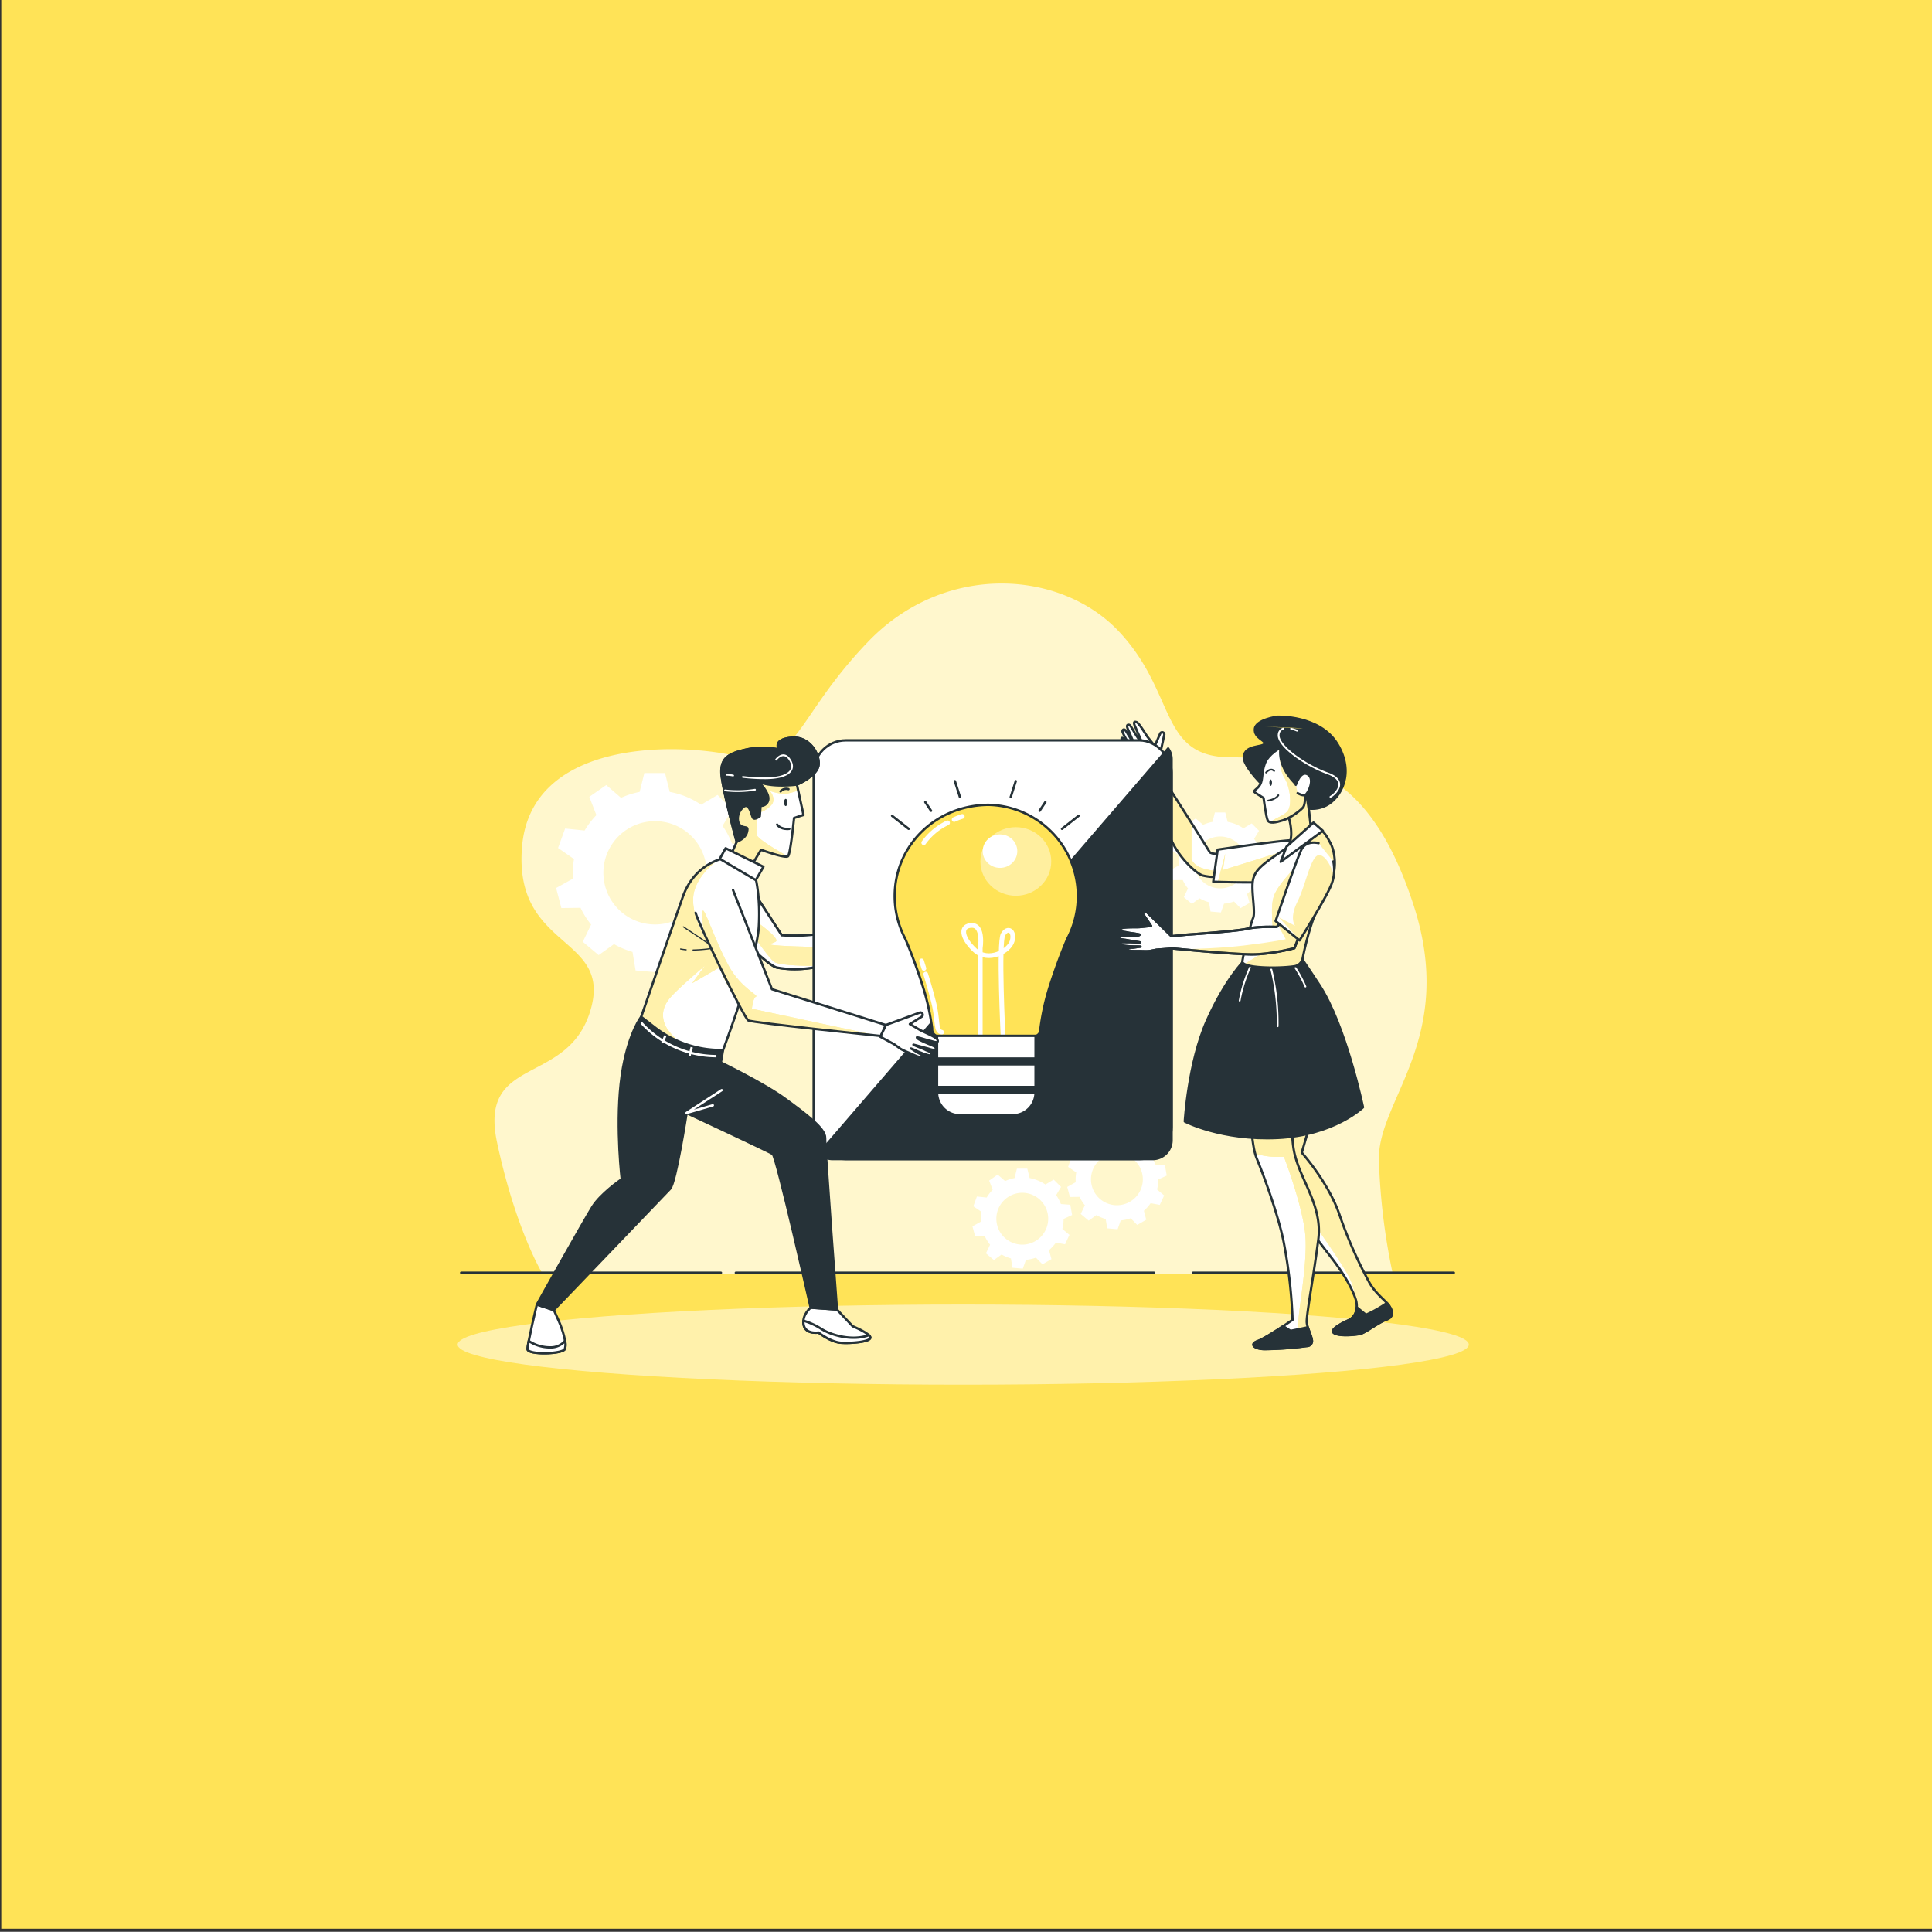 <?xml version="1.0" encoding="UTF-8" standalone="no"?>
<svg
   viewBox="0 0 500 500"
   version="1.1"
   id="svg118"
   sodipodi:docname="Sharing Ideas-bro yellow.svg"
   inkscape:version="1.3.2 (091e20e, 2023-11-25, custom)"
   xmlns:inkscape="http://www.inkscape.org/namespaces/inkscape"
   xmlns:sodipodi="http://sodipodi.sourceforge.net/DTD/sodipodi-0.dtd"
   xmlns="http://www.w3.org/2000/svg"
   xmlns:svg="http://www.w3.org/2000/svg">
  <rect x="0" y="0" width="500" height="500" fill="#808080" stroke="none"/>
  <sodipodi:namedview
     id="namedview118"
     pagecolor="#ffffff"
     bordercolor="#000000"
     borderopacity="0.25"
     inkscape:showpageshadow="2"
     inkscape:pageopacity="0.0"
     inkscape:pagecheckerboard="0"
     inkscape:deskcolor="#d1d1d1"
     inkscape:zoom="1.554"
     inkscape:cx="254.18275"
     inkscape:cy="250"
     inkscape:window-width="1920"
     inkscape:window-height="991"
     inkscape:window-x="-9"
     inkscape:window-y="-9"
     inkscape:window-maximized="1"
     inkscape:current-layer="svg118" />
  <defs
     id="defs11">
    <clipPath
       id="freepik--clip-path--inject-2">
      <path
         d="M357.14,207.15c-4.44-7.32-22.46-35.46-22.46-35.46l3.11-14.4a.91.91,0,0,0-1.74-.51l-2.3,5.26-3.06-3.87c-.82-1.11-3.57-5.88-4.65-6.26-2.11-.72-.42,2.15-.18,2.86.54,1.54,1.22,2.53,2.17,5.15-.69.49-3.86-5.43-4.38-6.12-.22-.28-.49-.74-.9-.77-1.63-.12,0,2.63.25,3.27.74,1.84,1.55,3.66,2.29,5.5-.93-1.3-2-3.46-2.9-4.75a13.62,13.62,0,0,0-1.11-1.72c-.66-.66-1.41-.13-1.14.84a20.92,20.92,0,0,0,1.5,3c.77,1.48,1.48,2.31,2.24,3.79-.81-1.08-1.41-1.61-2.21-2.69-.31-.42-.85-1.38-1.35-1.58-1.75-.71.61,3.2.92,3.64,1.07,1.54,1.92,3.33,3.06,4.78.15.2,2.24,2.35,2.22,2.37l3.77,5.06.11-.08c1.46,4.19,6.9,19.69,10.21,27.14,3.84,8.65,11.22,14.74,13.46,15.38a23.89,23.89,0,0,0,5.45.65l4.16-10S359,208.4,357.14,207.15Z"
         style="fill:#fff;stroke:#263238;stroke-linecap:round;stroke-linejoin:round"
         id="path1" />
    </clipPath>
    <clipPath
       id="freepik--clip-path-2--inject-2">
      <path
         d="M397,207.07s-1-5-5.45-5S360.45,206,360.45,206l-1.89,13.64s20.68.68,26.13-.11a16.51,16.51,0,0,0,8.4-3.55"
         style="fill:#fff;stroke:#263238;stroke-linecap:round;stroke-linejoin:round"
         id="path2" />
    </clipPath>
    <clipPath
       id="freepik--clip-path-3--inject-2">
      <path
         d="M379.48,313.84s-1.87,10.52-.75,19.5,21.79,35.1,30.4,46.33,10.09,17.84,10.09,17.84,1.58,6-3.29,8.22-8.25,4.51-5.63,5.63,8.11.55,10.36.18,8.11-5.06,11.48-6.18,2.37-4.31.5-6.55-5.16-4.55-7.78-9.05a187.12,187.12,0,0,1-12.81-29.13c-4.87-13.85-15.92-26.08-15.92-26.08l5.81-20Z"
         style="fill:#fff;stroke:#263238;stroke-linecap:round;stroke-linejoin:round"
         id="path3" />
    </clipPath>
    <clipPath
       id="freepik--clip-path-4--inject-2">
      <path
         d="M374.1,302.23s-.5,26.49,2.9,34.73,9.5,25.2,11.58,36.16a211.93,211.93,0,0,1,3.63,32.38s-10.87,7.59-14.75,9-1,3.39,2.91,3.39a146.28,146.28,0,0,0,15.51-1c1-.17,1.94-.28,2.68-.35a2.08,2.08,0,0,0,1.88-2.33c-.28-2.33-2.19-5.58-2.19-8,0-3.88,3-19.81,4.91-34.84s-8.58-26-10.52-38.61,1.19-30.66,1.19-30.66Z"
         style="fill:#fff;stroke:#263238;stroke-linecap:round;stroke-linejoin:round"
         id="path4" />
    </clipPath>
    <clipPath
       id="freepik--clip-path-5--inject-2">
      <path
         d="M400.11,198s-7,5-14.68,10.2-9.95,7.71-10.2,12.43,1.25,12.19.25,14.43-3.59,12.73-4.55,18.25c-.54,3.09,15.6,3.18,22.1,2.17a4.22,4.22,0,0,0,3.48-3.35c1.08-5.43,4.2-19.15,9.07-26.27,6.47-9.45,4.74-18.82,2.75-22.55S404.33,195.53,400.11,198Z"
         style="fill:#fff;stroke:#263238;stroke-linecap:round;stroke-linejoin:round"
         id="path5" />
    </clipPath>
    <clipPath
       id="freepik--clip-path-6--inject-2">
      <path
         d="M390.41,191.8a23.5,23.5,0,0,1,1.24,8,17.3,17.3,0,0,1-1.74,6.47l10.2-8.21s-.25-2.74-.75-7.22-1.71-10.55-1.71-10.55Z"
         style="fill:#fff;stroke:#263238;stroke-linecap:round;stroke-linejoin:round"
         id="path6" />
    </clipPath>
    <clipPath
       id="freepik--clip-path-7--inject-2">
      <path
         d="M387.17,162.7s-5.22,2.73-6.71,6.71-.75,6.72-2,9-3.49,2.49-2,3.48,3.48,2.24,3.48,2.24,1,8,1.74,9.45,3.23,1,6.47,0,8-4.52,8.73-5.77.88-6.14.88-6.14S385.43,173.64,387.17,162.7Z"
         style="fill:#fff;stroke:#263238;stroke-linecap:round;stroke-linejoin:round"
         id="path7" />
    </clipPath>
    <clipPath
       id="freepik--clip-path-8--inject-2">
      <path
         d="M175.49,242.32l-13.16-20.23L156,241.25s13.78,14.11,17.48,14.78c9.63,1.75,18.36-.15,27.55-2.91,1.13-.34,10.4-2.9,16.34-4.85l4.8-1.85c.12-.09.19-.16.19-.22l-.44-5.35s-25.89.39-32.93,1.21A75.84,75.84,0,0,1,175.49,242.32Z"
         style="fill:#fff;stroke:#263238;stroke-linecap:round;stroke-linejoin:round"
         id="path8" />
    </clipPath>
    <clipPath
       id="freepik--clip-path-9--inject-2">
      <path
         d="M181.94,178.42l2.79,12.86-4,1.31s-1.5,15.1-2.56,16.2-11.46-2.72-11.46-2.72l-4.77,8-8.74-4.18,3.21-7.22s-6.57-24.2-6.49-29.86,3.11-7.63,10.58-9.26a33.56,33.56,0,0,1,13.91,0s-3.07-4.12,5-5,12.45,7.28,11.69,11.79S181.94,178.42,181.94,178.42Z"
         style="fill:#fff;stroke:#263238;stroke-linecap:round;stroke-linejoin:round"
         id="path9" />
    </clipPath>
    <clipPath
       id="freepik--clip-path-10--inject-2">
      <path
         d="M163.79,215.62s2.79,8.29,2,22.79-15.22,52.72-15.22,52.72l-3.29-.17a45.69,45.69,0,0,1-25.56-9.49l-5.85-4.53s12.73-36.86,17.61-50.77,16.2-16.37,19.5-17.09S163.85,213.63,163.79,215.62Z"
         style="fill:#fff;stroke:#263238;stroke-linecap:round;stroke-linejoin:round"
         id="path10" />
    </clipPath>
    <clipPath
       id="freepik--clip-path-11--inject-2">
      <path
         d="M138.94,232.81c1.28,4.8,20.56,44.68,22.39,45.66s56.2,6.59,56.2,6.59l2.18-4.64-48.35-15.2-16.53-42.09"
         style="fill:#fff;stroke:#263238;stroke-linecap:round;stroke-linejoin:round"
         id="path11" />
    </clipPath>
  </defs>
  <rect
     style="fill:#ffe357;fill-opacity:1;stroke:#323232;stroke-width:0.699"
     id="rect98"
     width="500.644"
     height="500.001"
     x="-0.021"
     y="-0.488" />
  <g
     id="freepik--background-simple--inject-2"
     transform="matrix(0.61,0,0,0.61,95.258,94.223)">
    <path
       d="M 434.75,386.05 H 74.07 c 0,0 -11.44,-18.62 -19.36,-55.86 -7.92,-37.24 29.91,-23.7 39.59,-55.86 9.68,-32.16 -32.55,-25.39 -29,-69.4 3.55,-44.01 61.55,-44.86 89.7,-38.93 28.15,5.93 24.63,-14.39 57.18,-48.25 32.55,-33.86 81.82,-30.47 106.44,-4.23 24.62,26.24 16.72,53.32 47.51,53.32 30.79,0 58.94,5.93 77.41,62.63 18.47,56.7 -15.29,82.62 -14.68,108.18 a 271.13,271.13 0 0 0 5.89,48.4 z"
       style="fill:#ffe357"
       id="path12" />
    <path
       d="M 434.75,386.05 H 74.07 c 0,0 -11.44,-18.62 -19.36,-55.86 -7.92,-37.24 29.91,-23.7 39.59,-55.86 9.68,-32.16 -32.55,-25.39 -29,-69.4 3.55,-44.01 61.55,-44.86 89.7,-38.93 28.15,5.93 24.63,-14.39 57.18,-48.25 32.55,-33.86 81.82,-30.47 106.44,-4.23 24.62,26.24 16.72,53.32 47.51,53.32 30.79,0 58.94,5.93 77.41,62.63 18.47,56.7 -15.29,82.62 -14.68,108.18 a 271.13,271.13 0 0 0 5.89,48.4 z"
       style="opacity:0.7;fill:#ffffff"
       id="path13" />
  </g>
  <g
     id="freepik--Ground--inject-2"
     transform="matrix(0.61,0,0,0.61,95.258,94.223)">
    <ellipse
       cx="252.5"
       cy="416"
       rx="214.5"
       ry="17"
       style="fill:#ffe357"
       id="ellipse13" />
    <ellipse
       cx="252.5"
       cy="416"
       rx="214.5"
       ry="17"
       style="opacity:0.5;fill:#ffffff"
       id="ellipse14" />
    <line
       x1="350"
       y1="385.52"
       x2="460.64"
       y2="385.52"
       style="fill:none;stroke:#263238;stroke-linecap:round;stroke-linejoin:round"
       id="line14" />
    <line
       x1="156.02"
       y1="385.52"
       x2="333.45"
       y2="385.52"
       style="fill:none;stroke:#263238;stroke-linecap:round;stroke-linejoin:round"
       id="line15" />
    <line
       x1="39.49"
       y1="385.52"
       x2="149.71"
       y2="385.52"
       style="fill:none;stroke:#263238;stroke-linecap:round;stroke-linejoin:round"
       id="line16" />
  </g>
  <g
     id="freepik--Gears--inject-2"
     transform="matrix(0.61,0,0,0.61,95.258,94.223)">
    <path
       d="m 295.08,362.67 3.61,-1.65 -0.76,-4.35 -4,-0.31 a 18,18 0 0 0 -2,-3.78 l 2.07,-3.48 -3.12,-3.1 -3.51,2.08 a 17.56,17.56 0 0 0 -6.69,-2.73 l -1,-4 h -4.41 l -1,4 a 17.1,17.1 0 0 0 -4,1.26 l -3.16,-2.73 -3.61,2.53 1.49,3.9 a 18,18 0 0 0 -2.54,3.29 l -4.15,-0.43 -1.51,4.15 3.44,2.33 a 17.64,17.64 0 0 0 -0.25,2.93 c 0,0.42 0,0.83 0.05,1.24 l -3.62,2 1.14,4.26 4.1,-0.05 a 17.52,17.52 0 0 0 2.25,3.58 l -1.77,3.67 3.38,2.84 3.27,-2.35 a 17.69,17.69 0 0 0 3.95,1.67 l 0.66,3.95 4.39,0.38 1.33,-3.74 a 17.06,17.06 0 0 0 4.23,-0.92 l 2.77,2.82 3.82,-2.2 -1.05,-3.8 a 17.86,17.86 0 0 0 2.94,-3.2 l 3.88,0.71 1.86,-4 -3,-2.51 a 17.82,17.82 0 0 0 0.52,-4.26 z m -6.53,-0.08 a 11,11 0 1 1 -11,-11 11,11 0 0 1 11,11 z"
       style="fill:#ffffff"
       id="path16" />
    <path
       d="m 379.06,211.51 3.61,-1.65 -0.76,-4.34 -4,-0.31 a 17.72,17.72 0 0 0 -2,-3.78 L 378,198 l -3.12,-3.12 -3.51,2.08 a 17.4,17.4 0 0 0 -6.69,-2.73 l -1,-4 h -4.41 l -1,4 a 17.33,17.33 0 0 0 -4,1.26 l -3.15,-2.73 -3.61,2.53 1.49,3.9 a 17.71,17.71 0 0 0 -2.54,3.29 l -4.15,-0.43 -1.51,4.14 3.44,2.34 a 17.64,17.64 0 0 0 -0.25,2.93 c 0,0.41 0,0.83 0,1.24 l -3.62,2 1.14,4.26 4.1,-0.06 a 17,17 0 0 0 2.25,3.58 l -1.77,3.68 3.41,2.84 3.27,-2.34 a 17.66,17.66 0 0 0 4,1.66 l 0.66,3.95 4.39,0.39 1.33,-3.74 a 18,18 0 0 0 4.23,-0.92 l 2.77,2.82 3.82,-2.21 -1.05,-3.8 a 17.52,17.52 0 0 0 2.94,-3.2 l 3.88,0.72 1.86,-4 -3,-2.52 a 17.82,17.82 0 0 0 0.46,-4.3 z m -6.53,-0.07 a 11,11 0 1 1 -11,-11 11,11 0 0 1 11,11 z"
       style="fill:#ffffff"
       id="path17" />
    <path
       d="m 335.22,345.94 3.62,-1.65 -0.76,-4.34 -4,-0.31 a 17.55,17.55 0 0 0 -2,-3.79 l 2.06,-3.47 -3.14,-3.12 -3.51,2.08 a 17.47,17.47 0 0 0 -6.69,-2.73 l -1,-4 h -4.41 l -1,4 a 17.68,17.68 0 0 0 -4,1.26 l -3.15,-2.73 -3.61,2.54 1.49,3.9 a 17.3,17.3 0 0 0 -2.54,3.29 l -4.15,-0.43 -1.43,4.16 3.44,2.34 a 17.64,17.64 0 0 0 -0.25,2.93 c 0,0.41 0,0.82 0.05,1.23 l -3.62,2 1.14,4.27 4.1,-0.06 a 17,17 0 0 0 2.25,3.58 l -1.77,3.67 3.38,2.84 3.27,-2.35 a 17.49,17.49 0 0 0 3.95,1.67 l 0.65,3.95 4.4,0.39 1.33,-3.75 a 17.51,17.51 0 0 0 4.23,-0.91 l 2.77,2.82 3.82,-2.21 -1,-3.8 A 17.52,17.52 0 0 0 332,356 l 3.88,0.72 1.86,-4 -3,-2.52 a 17.33,17.33 0 0 0 0.48,-4.26 z m -6.52,-0.07 a 11,11 0 1 1 -11,-11 11,11 0 0 1 11,11 z"
       style="fill:#ffffff"
       id="path18" />
    <path
       d="m 156.65,216 7.2,-3.28 -1.52,-8.65 -7.94,-0.61 a 34.51,34.51 0 0 0 -4,-7.53 l 4.1,-6.91 -6.21,-6.21 -7,4.14 a 34.68,34.68 0 0 0 -13.3,-5.43 l -2,-8 h -8.77 l -2,8 a 35.08,35.08 0 0 0 -7.89,2.51 l -6.27,-5.43 -7.19,5 3,7.76 a 35.62,35.62 0 0 0 -5,6.54 l -8.26,-0.85 -3,8.25 6.76,4.7 a 34.89,34.89 0 0 0 -0.49,5.82 c 0,0.83 0,1.65 0.09,2.47 l -7.19,4 2.23,8.5 8.14,-0.1 a 34.66,34.66 0 0 0 4.48,7.11 l -3.52,7.31 6.72,5.64 6.52,-4.66 a 35,35 0 0 0 7.85,3.31 l 1.3,7.86 8.74,0.76 2.64,-7.44 a 34.53,34.53 0 0 0 8.41,-1.82 l 5.52,5.6 7.6,-4.38 -2.09,-7.56 a 35,35 0 0 0 5.84,-6.37 l 7.72,1.43 3.71,-8 -6.05,-5 a 34.79,34.79 0 0 0 1.12,-8.48 z m -13,-0.16 a 21.91,21.91 0 1 1 -21.91,-21.91 21.91,21.91 0 0 1 21.93,21.9 z"
       style="fill:#ffffff"
       id="path19" />
  </g>
  <g
     id="freepik--Characters--inject-2"
     transform="matrix(0.61,0,0,0.61,95.258,94.223)">
    <path
       d="m 357.14,207.15 c -4.44,-7.32 -22.46,-35.46 -22.46,-35.46 l 3.11,-14.4 a 0.91,0.91 0 0 0 -1.74,-0.51 l -2.3,5.26 -3.06,-3.87 c -0.82,-1.11 -3.57,-5.88 -4.65,-6.26 -2.11,-0.72 -0.42,2.15 -0.18,2.86 0.54,1.54 1.22,2.53 2.17,5.15 -0.69,0.49 -3.86,-5.43 -4.38,-6.12 -0.22,-0.28 -0.49,-0.74 -0.9,-0.77 -1.63,-0.12 0,2.63 0.25,3.27 0.74,1.84 1.55,3.66 2.29,5.5 -0.93,-1.3 -2,-3.46 -2.9,-4.75 a 13.62,13.62 0 0 0 -1.11,-1.72 c -0.66,-0.66 -1.41,-0.13 -1.14,0.84 a 20.92,20.92 0 0 0 1.5,3 c 0.77,1.48 1.48,2.31 2.24,3.79 -0.81,-1.08 -1.41,-1.61 -2.21,-2.69 -0.31,-0.42 -0.85,-1.38 -1.35,-1.58 -1.75,-0.71 0.61,3.2 0.92,3.64 1.07,1.54 1.92,3.33 3.06,4.78 0.15,0.2 2.24,2.35 2.22,2.37 l 3.77,5.06 0.11,-0.08 c 1.46,4.19 6.9,19.69 10.21,27.14 3.84,8.65 11.22,14.74 13.46,15.38 a 23.89,23.89 0 0 0 5.45,0.65 l 4.16,-10 c 0,0 -4.68,0.77 -6.54,-0.48 z"
       style="fill:#ffffff"
       id="path20" />
    <g
       clip-path="url(#freepik--clip-path--inject-2)"
       id="g22">
      <path
         d="m 354.33,214 c -4.33,-1.33 -5,-4 -5,-4 v -15.31 c -4.82,-7.62 -10.35,-16.28 -13,-20.47 l -4.77,3.52 c 2.21,6.25 6.36,17.79 9.08,23.9 3.84,8.65 11.22,14.74 13.46,15.38 a 23.89,23.89 0 0 0 5.45,0.65 l 1,-2.51 A 32.32,32.32 0 0 1 354.33,214 Z"
         style="fill:#ffe357"
         id="path21" />
      <path
         d="m 354.33,214 c -4.33,-1.33 -5,-4 -5,-4 v -15.31 c -4.82,-7.62 -10.35,-16.28 -13,-20.47 l -4.77,3.52 c 2.21,6.25 6.36,17.79 9.08,23.9 3.84,8.65 11.22,14.74 13.46,15.38 a 23.89,23.89 0 0 0 5.45,0.65 l 1,-2.51 A 32.32,32.32 0 0 1 354.33,214 Z"
         style="opacity:0.5;fill:#ffffff"
         id="path22" />
    </g>
    <path
       d="m 357.14,207.15 c -4.44,-7.32 -22.46,-35.46 -22.46,-35.46 l 3.11,-14.4 a 0.91,0.91 0 0 0 -1.74,-0.51 l -2.3,5.26 -3.06,-3.87 c -0.82,-1.11 -3.57,-5.88 -4.65,-6.26 -2.11,-0.72 -0.42,2.15 -0.18,2.86 0.54,1.54 1.22,2.53 2.17,5.15 -0.69,0.49 -3.86,-5.43 -4.38,-6.12 -0.22,-0.28 -0.49,-0.74 -0.9,-0.77 -1.63,-0.12 0,2.63 0.25,3.27 0.74,1.84 1.55,3.66 2.29,5.5 -0.93,-1.3 -2,-3.46 -2.9,-4.75 a 13.62,13.62 0 0 0 -1.11,-1.72 c -0.66,-0.66 -1.41,-0.13 -1.14,0.84 a 20.92,20.92 0 0 0 1.5,3 c 0.77,1.48 1.48,2.31 2.24,3.79 -0.81,-1.08 -1.41,-1.61 -2.21,-2.69 -0.31,-0.42 -0.85,-1.38 -1.35,-1.58 -1.75,-0.71 0.61,3.2 0.92,3.64 1.07,1.54 1.92,3.33 3.06,4.78 0.15,0.2 2.24,2.35 2.22,2.37 l 3.77,5.06 0.11,-0.08 c 1.46,4.19 6.9,19.69 10.21,27.14 3.84,8.65 11.22,14.74 13.46,15.38 a 23.89,23.89 0 0 0 5.45,0.65 l 4.16,-10 c 0,0 -4.68,0.77 -6.54,-0.48 z"
       style="fill:none;stroke:#263238;stroke-linecap:round;stroke-linejoin:round"
       id="path23" />
    <path
       d="m 333.75,162 c 0,0 -3.08,1.13 -3.72,2.74 -0.64,1.61 1,3.84 1,3.84"
       style="fill:none;stroke:#263238;stroke-linecap:round;stroke-linejoin:round"
       id="path24" />
    <line
       x1="324.26"
       y1="164.46"
       x2="329.07"
       y2="160.29"
       style="fill:none;stroke:#263238;stroke-linecap:round;stroke-linejoin:round"
       id="line24" />
    <path
       d="m 397,207.07 c 0,0 -1,-5 -5.45,-5 -4.45,0 -31.1,3.93 -31.1,3.93 l -1.89,13.64 c 0,0 20.68,0.68 26.13,-0.11 a 16.51,16.51 0 0 0 8.4,-3.55"
       style="fill:#ffffff"
       id="path25" />
    <g
       clip-path="url(#freepik--clip-path-2--inject-2)"
       id="g27">
      <path
         d="m 397,206.88 -4.31,-1.55 -30,9.34 1,-7 -3.17,12 c 5.29,0.14 19.75,0.47 24.18,-0.17 a 16.51,16.51 0 0 0 8.4,-3.55 l 3.94,-8.86 A 1.22,1.22 0 0 0 397,206.88 Z"
         style="fill:#ffe357"
         id="path26" />
      <path
         d="m 397,206.88 -4.31,-1.55 -30,9.34 1,-7 -3.17,12 c 5.29,0.14 19.75,0.47 24.18,-0.17 a 16.51,16.51 0 0 0 8.4,-3.55 l 3.94,-8.86 A 1.22,1.22 0 0 0 397,206.88 Z"
         style="opacity:0.5;fill:#ffffff"
         id="path27" />
    </g>
    <path
       d="m 397,207.07 c 0,0 -1,-5 -5.45,-5 -4.45,0 -31.1,3.93 -31.1,3.93 l -1.89,13.64 c 0,0 20.68,0.68 26.13,-0.11 a 16.51,16.51 0 0 0 8.4,-3.55"
       style="fill:none;stroke:#263238;stroke-linecap:round;stroke-linejoin:round"
       id="path28" />
    <path
       d="m 379.48,313.84 c 0,0 -1.87,10.52 -0.75,19.5 1.12,8.98 21.79,35.1 30.4,46.33 8.61,11.23 10.09,17.84 10.09,17.84 0,0 1.58,6 -3.29,8.22 -4.87,2.22 -8.25,4.51 -5.63,5.63 2.62,1.12 8.11,0.55 10.36,0.18 2.25,-0.37 8.11,-5.06 11.48,-6.18 3.37,-1.12 2.37,-4.31 0.5,-6.55 -1.87,-2.24 -5.16,-4.55 -7.78,-9.05 a 187.12,187.12 0 0 1 -12.81,-29.13 c -4.87,-13.85 -15.92,-26.08 -15.92,-26.08 l 5.81,-20 z"
       style="fill:#ffffff"
       id="path29" />
    <g
       clip-path="url(#freepik--clip-path-3--inject-2)"
       id="g31">
      <path
         d="m 424.86,389.76 a 187.12,187.12 0 0 1 -12.81,-29.13 c -4.87,-13.85 -15.92,-26.08 -15.92,-26.08 l 5.81,-20 -16.78,-0.55 -2.48,6.6 c 0,0 -3.06,8.3 -0.65,15.08 2.41,6.78 30.15,42.61 34.74,52.88 a 21.64,21.64 0 0 1 1.93,7.3 14.94,14.94 0 0 1 0.52,1.63 c 0,0 1.58,6 -3.29,8.22 -4.87,2.22 -8.25,4.51 -5.63,5.63 2.62,1.12 8.11,0.55 10.36,0.18 2.25,-0.37 8.11,-5.06 11.48,-6.18 3.37,-1.12 2.37,-4.31 0.5,-6.55 -1.87,-2.24 -5.16,-4.53 -7.78,-9.03 z"
         style="fill:#ffe357"
         id="path30" />
      <path
         d="m 424.86,389.76 a 187.12,187.12 0 0 1 -12.81,-29.13 c -4.87,-13.85 -15.92,-26.08 -15.92,-26.08 l 5.81,-20 -16.78,-0.55 -2.48,6.6 c 0,0 -3.06,8.3 -0.65,15.08 2.41,6.78 30.15,42.61 34.74,52.88 a 21.64,21.64 0 0 1 1.93,7.3 14.94,14.94 0 0 1 0.52,1.63 c 0,0 1.58,6 -3.29,8.22 -4.87,2.22 -8.25,4.51 -5.63,5.63 2.62,1.12 8.11,0.55 10.36,0.18 2.25,-0.37 8.11,-5.06 11.48,-6.18 3.37,-1.12 2.37,-4.31 0.5,-6.55 -1.87,-2.24 -5.16,-4.53 -7.78,-9.03 z"
         style="opacity:0.5;fill:#ffffff"
         id="path31" />
    </g>
    <path
       d="m 379.48,313.84 c 0,0 -1.87,10.52 -0.75,19.5 1.12,8.98 21.79,35.1 30.4,46.33 8.61,11.23 10.09,17.84 10.09,17.84 0,0 1.58,6 -3.29,8.22 -4.87,2.22 -8.25,4.51 -5.63,5.63 2.62,1.12 8.11,0.55 10.36,0.18 2.25,-0.37 8.11,-5.06 11.48,-6.18 3.37,-1.12 2.37,-4.31 0.5,-6.55 -1.87,-2.24 -5.16,-4.55 -7.78,-9.05 a 187.12,187.12 0 0 1 -12.81,-29.13 c -4.87,-13.85 -15.92,-26.08 -15.92,-26.08 l 5.81,-20 z"
       style="fill:none;stroke:#263238;stroke-linecap:round;stroke-linejoin:round"
       id="path32" />
    <path
       d="m 432.64,398.81 c -0.12,-0.15 -0.27,-0.3 -0.4,-0.45 a 54.6,54.6 0 0 1 -8.88,5 l -3.56,-2.91 h -0.38 a 6,6 0 0 1 -3.49,5.22 c -4.86,2.24 -8.25,4.51 -5.63,5.63 2.62,1.12 8.11,0.55 10.36,0.18 2.25,-0.37 8.11,-5.06 11.48,-6.18 3.37,-1.12 2.37,-4.25 0.5,-6.49 z"
       style="fill:#263238;stroke:#263238;stroke-linecap:round;stroke-linejoin:round"
       id="path33" />
    <path
       d="m 374.1,302.23 c 0,0 -0.5,26.49 2.9,34.73 3.4,8.24 9.5,25.2 11.58,36.16 a 211.93,211.93 0 0 1 3.63,32.38 c 0,0 -10.87,7.59 -14.75,9 -3.88,1.41 -1,3.39 2.91,3.39 a 146.28,146.28 0 0 0 15.51,-1 c 1,-0.17 1.94,-0.28 2.68,-0.35 a 2.08,2.08 0 0 0 1.88,-2.33 c -0.28,-2.33 -2.19,-5.58 -2.19,-8 0,-3.88 3,-19.81 4.91,-34.84 1.91,-15.03 -8.58,-26 -10.52,-38.61 -1.94,-12.61 1.19,-30.66 1.19,-30.66 z"
       style="fill:#ffffff"
       id="path34" />
    <g
       clip-path="url(#freepik--clip-path-4--inject-2)"
       id="g36">
      <path
         d="m 392.64,332.78 c -1.94,-12.6 1.19,-30.66 1.19,-30.66 l -19.73,0.11 c 0,0 -0.43,22.93 2.25,32.76 a 35.85,35.85 0 0 0 8.08,1.36 h 4.15 c 0,0 7.65,19.89 9,32.56 1.35,12.67 -3.71,36.06 -2.84,39.56 0.62,2.48 2.23,5.95 2.48,8.3 0.51,-0.07 1,-0.12 1.38,-0.16 a 2.08,2.08 0 0 0 1.88,-2.33 c -0.28,-2.33 -2.19,-5.58 -2.19,-8 0,-3.88 3,-19.81 4.91,-34.84 1.91,-15.03 -8.62,-26.05 -10.56,-38.66 z"
         style="fill:#ffe357"
         id="path35" />
      <path
         d="m 392.64,332.78 c -1.94,-12.6 1.19,-30.66 1.19,-30.66 l -19.73,0.11 c 0,0 -0.43,22.93 2.25,32.76 a 35.85,35.85 0 0 0 8.08,1.36 h 4.15 c 0,0 7.65,19.89 9,32.56 1.35,12.67 -3.71,36.06 -2.84,39.56 0.62,2.48 2.23,5.95 2.48,8.3 0.51,-0.07 1,-0.12 1.38,-0.16 a 2.08,2.08 0 0 0 1.88,-2.33 c -0.28,-2.33 -2.19,-5.58 -2.19,-8 0,-3.88 3,-19.81 4.91,-34.84 1.91,-15.03 -8.62,-26.05 -10.56,-38.66 z"
         style="opacity:0.5;fill:#ffffff"
         id="path36" />
    </g>
    <path
       d="m 374.1,302.23 c 0,0 -0.5,26.49 2.9,34.73 3.4,8.24 9.5,25.2 11.58,36.16 a 211.93,211.93 0 0 1 3.63,32.38 c 0,0 -10.87,7.59 -14.75,9 -3.88,1.41 -1,3.39 2.91,3.39 a 146.28,146.28 0 0 0 15.51,-1 c 1,-0.17 1.94,-0.28 2.68,-0.35 a 2.08,2.08 0 0 0 1.88,-2.33 c -0.28,-2.33 -2.19,-5.58 -2.19,-8 0,-3.88 3,-19.81 4.91,-34.84 1.91,-15.03 -8.58,-26 -10.52,-38.61 -1.94,-12.61 1.19,-30.66 1.19,-30.66 z"
       style="fill:none;stroke:#263238;stroke-linecap:round;stroke-linejoin:round"
       id="path37" />
    <path
       d="m 398.56,416.61 a 2.08,2.08 0 0 0 1.88,-2.33 c -0.19,-1.62 -1.17,-3.68 -1.75,-5.61 l -7.33,1.51 -3.12,-2 c -3.51,2.33 -8.43,5.47 -10.78,6.35 -3.88,1.45 -1,3.39 2.91,3.39 a 146.28,146.28 0 0 0 15.51,-1 c 1.03,-0.13 1.94,-0.24 2.68,-0.31 z"
       style="fill:#263238;stroke:#263238;stroke-linecap:round;stroke-linejoin:round"
       id="path38" />
    <path
       d="m 371.89,252.85 c 0,0 -8.06,7.84 -16,25.7 -7.94,17.86 -9.38,42.77 -9.38,42.77 0,0 15.55,8.15 39.45,7 23.9,-1.15 36.14,-13 36.14,-13 0,0 -7.25,-34.71 -18.53,-51.94 -6.55,-10 -8.89,-13.21 -8.89,-13.21 0,0 -17.05,-1.17 -22.79,2.68 z"
       style="fill:#263238;stroke:#263238;stroke-linecap:round;stroke-linejoin:round"
       id="path39" />
    <path
       d="m 374.89,254.42 a 61.07,61.07 0 0 0 -5.11,15.64"
       style="fill:none;stroke:#ffffff;stroke-width:0.75px;stroke-linecap:round;stroke-linejoin:round"
       id="path40" />
    <path
       d="m 381.9,251.93 a 96.62,96.62 0 0 1 4,29"
       style="fill:none;stroke:#ffffff;stroke-width:0.75px;stroke-linecap:round;stroke-linejoin:round"
       id="path41" />
    <path
       d="m 386.89,248.18 a 49.12,49.12 0 0 1 10.79,15.91"
       style="fill:none;stroke:#ffffff;stroke-width:0.75px;stroke-linecap:round;stroke-linejoin:round"
       id="path42" />
    <path
       d="m 400.11,198 c 0,0 -7,5 -14.68,10.2 -7.68,5.2 -9.95,7.71 -10.2,12.43 -0.25,4.72 1.25,12.19 0.25,14.43 -1,2.24 -3.59,12.73 -4.55,18.25 -0.54,3.09 15.6,3.18 22.1,2.17 a 4.22,4.22 0 0 0 3.48,-3.35 c 1.08,-5.43 4.2,-19.15 9.07,-26.27 6.47,-9.45 4.74,-18.82 2.75,-22.55 -1.99,-3.73 -4,-7.78 -8.22,-5.31 z"
       style="fill:#ffffff"
       id="path43" />
    <g
       clip-path="url(#freepik--clip-path-5--inject-2)"
       id="g45">
      <path
         d="m 409.81,202.5 c -2,-3.74 -5.48,-7 -9.7,-4.48 l -1.67,1.18 a 9.15,9.15 0 0 0 -1.44,2.47 l -1.67,10 c 0,0 -9,8.33 -11,14 -2,5.67 0.34,16 -0.66,20 -0.6,2.39 -6.91,5.85 -11.89,8.89 3.37,1.86 15.75,1.79 21.25,0.94 a 4.22,4.22 0 0 0 3.48,-3.35 c 1.08,-5.43 4.2,-19.15 9.07,-26.27 6.47,-9.45 6.22,-19.65 4.23,-23.38 z"
         style="fill:#ffe357"
         id="path44" />
      <path
         d="m 409.81,202.5 c -2,-3.74 -5.48,-7 -9.7,-4.48 l -1.67,1.18 a 9.15,9.15 0 0 0 -1.44,2.47 l -1.67,10 c 0,0 -9,8.33 -11,14 -2,5.67 0.34,16 -0.66,20 -0.6,2.39 -6.91,5.85 -11.89,8.89 3.37,1.86 15.75,1.79 21.25,0.94 a 4.22,4.22 0 0 0 3.48,-3.35 c 1.08,-5.43 4.2,-19.15 9.07,-26.27 6.47,-9.45 6.22,-19.65 4.23,-23.38 z"
         style="opacity:0.5;fill:#ffffff"
         id="path45" />
    </g>
    <path
       d="m 400.11,198 c 0,0 -7,5 -14.68,10.2 -7.68,5.2 -9.95,7.71 -10.2,12.43 -0.25,4.72 1.25,12.19 0.25,14.43 -1,2.24 -3.59,12.73 -4.55,18.25 -0.54,3.09 15.6,3.18 22.1,2.17 a 4.22,4.22 0 0 0 3.48,-3.35 c 1.08,-5.43 4.2,-19.15 9.07,-26.27 6.47,-9.45 4.74,-18.82 2.75,-22.55 -1.99,-3.73 -4,-7.78 -8.22,-5.31 z"
       style="fill:none;stroke:#263238;stroke-linecap:round;stroke-linejoin:round"
       id="path46" />
    <path
       d="m 385.77,149.63 c 0,0 -9.11,1.19 -9.51,5.15 -0.4,3.96 4.76,4.76 4,6.34 -0.76,1.58 -8.32,0.4 -8.72,5.55 -0.4,5.15 15,19.71 18.95,20.11 3.95,0.4 9.59,3.68 15.94,0.5 6.35,-3.18 12.29,-13.87 4.75,-26.16 -7.54,-12.29 -25.41,-11.49 -25.41,-11.49 z"
       style="fill:#263238;stroke:#263238;stroke-linecap:round;stroke-linejoin:round"
       id="path47" />
    <path
       d="m 388.34,154.66 a 2.73,2.73 0 0 0 -2,2.48 c -0.64,4.85 11.63,13.25 20.67,16.47 9.04,3.22 3.55,8.72 1.29,10"
       style="fill:none;stroke:#ffffff;stroke-width:0.75px;stroke-linecap:round;stroke-linejoin:round"
       id="path48" />
    <path
       d="m 394.13,155.53 a 14,14 0 0 0 -2.54,-0.83"
       style="fill:none;stroke:#ffffff;stroke-width:0.75px;stroke-linecap:round;stroke-linejoin:round"
       id="path49" />
    <path
       d="m 390.41,191.8 a 23.5,23.5 0 0 1 1.24,8 17.3,17.3 0 0 1 -1.74,6.47 l 10.2,-8.21 c 0,0 -0.25,-2.74 -0.75,-7.22 -0.5,-4.48 -1.71,-10.55 -1.71,-10.55 z"
       style="fill:#ffffff"
       id="path50" />
    <g
       clip-path="url(#freepik--clip-path-6--inject-2)"
       id="g52">
      <path
         d="m 390.41,191.8 a 23.5,23.5 0 0 1 1.24,8 17.3,17.3 0 0 1 -1.74,6.47 l 10.2,-8.21 c 0,0 -0.25,-2.74 -0.75,-7.22 -0.5,-4.48 -1.71,-10.55 -1.71,-10.55 z"
         style="fill:#ffe357"
         id="path51" />
      <path
         d="m 390.41,191.8 a 23.5,23.5 0 0 1 1.24,8 17.3,17.3 0 0 1 -1.74,6.47 l 10.2,-8.21 c 0,0 -0.25,-2.74 -0.75,-7.22 -0.5,-4.48 -1.71,-10.55 -1.71,-10.55 z"
         style="opacity:0.5;fill:#ffffff"
         id="path52" />
    </g>
    <path
       d="m 390.41,191.8 a 23.5,23.5 0 0 1 1.24,8 17.3,17.3 0 0 1 -1.74,6.47 l 10.2,-8.21 c 0,0 -0.25,-2.74 -0.75,-7.22 -0.5,-4.48 -1.71,-10.55 -1.71,-10.55 z"
       style="fill:none;stroke:#263238;stroke-linecap:round;stroke-linejoin:round"
       id="path53" />
    <path
       d="m 387.17,162.7 c 0,0 -5.22,2.73 -6.71,6.71 -1.49,3.98 -0.75,6.72 -2,9 -1.25,2.28 -3.49,2.49 -2,3.48 1.49,0.99 3.48,2.24 3.48,2.24 0,0 1,8 1.74,9.45 0.74,1.45 3.23,1 6.47,0 3.24,-1 8,-4.52 8.73,-5.77 0.73,-1.25 0.88,-6.14 0.88,-6.14 0,0 -12.33,-8.03 -10.59,-18.97 z"
       style="fill:#ffffff"
       id="path54" />
    <g
       clip-path="url(#freepik--clip-path-7--inject-2)"
       id="g59">
      <path
         d="m 387.05,165.86 c -0.13,1.77 -0.27,6.53 1.68,9.61 2.42,3.84 3.43,11.52 1.41,14.15 -1.6,2.09 -6.39,3.41 -7.17,4.78 1.19,0.24 3,-0.19 5.2,-0.86 3.23,-1 8,-4.52 8.73,-5.77 0.73,-1.25 0.88,-6.14 0.88,-6.14 0,0 -10.02,-6.48 -10.73,-15.77 z"
         style="fill:#ffe357"
         id="path55" />
      <path
         d="M 386.08,163.35 387,165 a 13.79,13.79 0 0 1 0.16,-2.29 c 0,0 -0.43,0.22 -1.08,0.64 z"
         style="fill:#ffe357"
         id="path56" />
      <g
         style="opacity:0.5"
         id="g58">
        <path
           d="m 387.05,165.86 c -0.13,1.77 -0.27,6.53 1.68,9.61 2.42,3.84 3.43,11.52 1.41,14.15 -1.6,2.09 -6.39,3.41 -7.17,4.78 1.19,0.24 3,-0.19 5.2,-0.86 3.23,-1 8,-4.52 8.73,-5.77 0.73,-1.25 0.88,-6.14 0.88,-6.14 0,0 -10.02,-6.48 -10.73,-15.77 z"
           style="fill:#ffffff"
           id="path57" />
        <path
           d="M 386.08,163.35 387,165 a 13.79,13.79 0 0 1 0.16,-2.29 c 0,0 -0.43,0.22 -1.08,0.64 z"
           style="fill:#ffffff"
           id="path58" />
      </g>
    </g>
    <path
       d="m 387.17,162.7 c 0,0 -5.22,2.73 -6.71,6.71 -1.49,3.98 -0.75,6.72 -2,9 -1.25,2.28 -3.49,2.49 -2,3.48 1.49,0.99 3.48,2.24 3.48,2.24 0,0 1,8 1.74,9.45 0.74,1.45 3.23,1 6.47,0 3.24,-1 8,-4.52 8.73,-5.77 0.73,-1.25 0.88,-6.14 0.88,-6.14 0,0 -12.33,-8.03 -10.59,-18.97 z"
       style="fill:none;stroke:#263238;stroke-linecap:round;stroke-linejoin:round"
       id="path59" />
    <polygon
       points="401.1,194.54 389.66,204.74 387.17,211.2 405.08,198.02 "
       style="fill:#ffffff;stroke:#263238;stroke-linecap:round;stroke-linejoin:round"
       id="polygon59" />
    <path
       d="m 245,238.66 c -0.29,-0.32 -0.84,-0.25 -1.22,-0.24 -0.9,0 -7.84,1.21 -7.88,0.32 2.78,-0.89 4,-1 5.65,-1.53 0.74,-0.25 4.21,-0.71 2.25,-2 -1,-0.65 -6.73,0.16 -8.17,0.18 h -5.17 l 2.86,-5.29 a 1,1 0 0 0 -1.54,-1.11 l -9.9,11.86 c 0,0 -25.89,0.39 -32.93,1.21 a 75.84,75.84 0 0 1 -13.45,0.26 L 162.34,222.09 156,241.25 c 0,0 13.78,14.11 17.48,14.78 9.63,1.75 18.36,-0.15 27.55,-2.91 1.69,-0.51 21.41,-5.94 21.33,-6.92 v 0.14 l 6.61,-0.14 c 0,0 3.13,0.3 3.4,0.3 1.92,0 4,-0.45 5.91,-0.56 0.57,0 5.32,-0.6 3.61,-1.59 a 5.49,5.49 0 0 0 -2.18,-0.1 c -1.41,0 -2.23,-0.12 -3.65,-0.09 1.72,-0.32 2.86,-0.27 4.58,-0.59 a 21.49,21.49 0 0 0 3.48,-0.72 c 1,-0.4 0.93,-1.36 -0.05,-1.49 a 15.2,15.2 0 0 0 -2.13,0.2 c -1.67,0.06 -4.12,0.6 -5.79,0.67 2,-0.58 4,-1.08 6,-1.66 0.67,-0.2 3.99,-0.64 2.85,-1.91 z"
       style="fill:none;stroke:#263238;stroke-linecap:round;stroke-linejoin:round"
       id="path60" />
    <path
       d="m 230.45,235.39 c 0,0 0.45,3.84 0.45,5.18 0,1.34 -5.38,1.68 -5.38,1.68"
       style="fill:none;stroke:#263238;stroke-linecap:round;stroke-linejoin:round"
       id="path61" />
    <path
       d="M 175.49,242.32 162.33,222.09 156,241.25 c 0,0 13.78,14.11 17.48,14.78 9.63,1.75 18.36,-0.15 27.55,-2.91 1.13,-0.34 10.4,-2.9 16.34,-4.85 l 4.8,-1.85 c 0.12,-0.09 0.19,-0.16 0.19,-0.22 l -0.44,-5.35 c 0,0 -25.89,0.39 -32.93,1.21 a 75.84,75.84 0 0 1 -13.5,0.26 z"
       style="fill:#ffffff"
       id="path62" />
    <g
       clip-path="url(#freepik--clip-path-8--inject-2)"
       id="g64">
      <path
         d="m 164,236 c 0,0 11,7.67 9,9 -2,1.33 -4,0.67 -2,1.33 2,0.66 20.67,1 20.67,1 l -3,8 c 0,0 -14,0 -16.34,-1.66 -2.34,-1.66 -9.66,-12.34 -9.66,-12.34 z"
         style="fill:#ffe357"
         id="path63" />
      <path
         d="m 164,236 c 0,0 11,7.67 9,9 -2,1.33 -4,0.67 -2,1.33 2,0.66 20.67,1 20.67,1 l -3,8 c 0,0 -14,0 -16.34,-1.66 -2.34,-1.66 -9.66,-12.34 -9.66,-12.34 z"
         style="opacity:0.5;fill:#ffffff"
         id="path64" />
    </g>
    <path
       d="M 175.49,242.32 162.33,222.09 156,241.25 c 0,0 13.78,14.11 17.48,14.78 9.63,1.75 18.36,-0.15 27.55,-2.91 1.13,-0.34 10.4,-2.9 16.34,-4.85 l 4.8,-1.85 c 0.12,-0.09 0.19,-0.16 0.19,-0.22 l -0.44,-5.35 c 0,0 -25.89,0.39 -32.93,1.21 a 75.84,75.84 0 0 1 -13.5,0.26 z"
       style="fill:none;stroke:#263238;stroke-linecap:round;stroke-linejoin:round"
       id="path65" />
    <rect
       x="189.05"
       y="159.64"
       width="151.84"
       height="177.64"
       rx="13.59"
       style="fill:#ffffff;stroke:#263238;stroke-linecap:round;stroke-linejoin:round"
       id="rect65"
       ry="13.59" />
    <path
       d="M 340.89,329.24 V 167.68 a 8,8 0 0 0 -1.45,-4.61 L 191.33,334.85 a 8,8 0 0 0 5.76,2.43 h 135.77 a 8,8 0 0 0 8.03,-8.04 z"
       style="fill:#263238;stroke:#263238;stroke-linecap:round;stroke-linejoin:round"
       id="path66" />
    <line
       x1="222.31"
       y1="191.66"
       x2="229.35"
       y2="197.18"
       style="fill:none;stroke:#263238;stroke-linecap:round;stroke-linejoin:round"
       id="line66" />
    <line
       x1="236.4"
       y1="185.84"
       x2="238.85"
       y2="189.52"
       style="fill:none;stroke:#263238;stroke-linecap:round;stroke-linejoin:round"
       id="line67" />
    <line
       x1="248.96"
       y1="176.96"
       x2="251.11"
       y2="183.7"
       style="fill:none;stroke:#263238;stroke-linecap:round;stroke-linejoin:round"
       id="line68" />
    <line
       x1="301.45"
       y1="191.66"
       x2="294.4"
       y2="197.18"
       style="fill:none;stroke:#263238;stroke-linecap:round;stroke-linejoin:round"
       id="line69" />
    <line
       x1="287.35"
       y1="185.84"
       x2="284.9"
       y2="189.52"
       style="fill:none;stroke:#263238;stroke-linecap:round;stroke-linejoin:round"
       id="line70" />
    <line
       x1="274.79"
       y1="176.96"
       x2="272.65"
       y2="183.7"
       style="fill:none;stroke:#263238;stroke-linecap:round;stroke-linejoin:round"
       id="line71" />
    <path
       d="m 263.21,187 h -0.41 c -22.45,0.41 -39.37,17.58 -39.37,38.71 a 38.63,38.63 0 0 0 4.48,18.11 c 1.27,2.94 4.23,10.14 7.21,19.45 a 102.38,102.38 0 0 1 4.18,18.54 c 0,0.13 0,0.26 0,0.4 a 2.9,2.9 0 0 0 2.89,3 h 40.21 a 2.89,2.89 0 0 0 2.89,-3 v -0.4 a 101.45,101.45 0 0 1 4.18,-18.54 c 3,-9.31 5.94,-16.51 7.2,-19.45 A 38.74,38.74 0 0 0 263.21,187 Z"
       style="fill:#ffe357;stroke:#263238;stroke-linecap:round;stroke-linejoin:round"
       id="path71" />
    <ellipse
       cx="274.81"
       cy="211.02"
       rx="15.03"
       ry="14.55"
       style="opacity:0.43;fill:#ffffff"
       id="ellipse71" />
    <ellipse
       cx="268.1"
       cy="206.65"
       rx="7.34"
       ry="7.1"
       style="fill:#ffffff"
       id="ellipse72" />
    <path
       d="m 248.65,193.23 a 33,33 0 0 1 3.44,-1.31"
       style="fill:none;stroke:#ffffff;stroke-width:2px;stroke-linecap:round;stroke-linejoin:round"
       id="path72" />
    <path
       d="m 235.75,203.06 a 26.29,26.29 0 0 1 10.09,-8.42"
       style="fill:none;stroke:#ffffff;stroke-width:2px;stroke-linecap:round;stroke-linejoin:round"
       id="path73" />
    <path
       d="m 236.58,258.81 c 1.44,4.69 3.34,11.2 4,14.83 1.11,6.13 0.37,9.28 2.78,9.84"
       style="fill:none;stroke:#ffffff;stroke-width:2px;stroke-linecap:round;stroke-linejoin:round"
       id="path74" />
    <path
       d="m 234.82,253.21 c 0,0 0.41,1.26 1,3.19"
       style="fill:none;stroke:#ffffff;stroke-width:2px;stroke-linecap:round;stroke-linejoin:round"
       id="path75" />
    <path
       d="m 259.73,284.84 v -37 c 0,0 1.53,-9.68 -3.51,-9.68 -5.04,0 -4.65,5 1.16,10.46 5.81,5.46 14.72,0.39 15.89,-3.88 1.17,-4.27 -1.94,-6.19 -3.88,-2.71 -1.94,3.48 0,43 0,43"
       style="fill:none;stroke:#ffffff;stroke-width:2px;stroke-linecap:round;stroke-linejoin:round"
       id="path76" />
    <rect
       x="241.39"
       y="284.99"
       width="41.8"
       height="9.7"
       style="fill:#ffffff;stroke:#263238;stroke-linecap:round;stroke-linejoin:round"
       id="rect76" />
    <rect
       x="241.39"
       y="297"
       width="41.8"
       height="9.7"
       style="fill:#ffffff;stroke:#263238;stroke-linecap:round;stroke-linejoin:round"
       id="rect77" />
    <rect
       x="241.39"
       y="294.69"
       width="41.8"
       height="2.31"
       style="fill:#263238;stroke:#263238;stroke-linecap:round;stroke-linejoin:round"
       id="rect78" />
    <path
       d="m 273.49,318.71 h -22.4 a 9.7,9.7 0 0 1 -9.7,-9.7 h 41.8 a 9.7,9.7 0 0 1 -9.7,9.7 z"
       style="fill:#ffffff;stroke:#263238;stroke-linecap:round;stroke-linejoin:round"
       id="path78" />
    <rect
       x="241.39"
       y="306.7"
       width="41.8"
       height="2.31"
       style="fill:#263238;stroke:#263238;stroke-linecap:round;stroke-linejoin:round"
       id="rect79" />
    <path
       d="m 393.6,178.48 c 0,0 2,-6.34 5.15,-4.36 3.15,1.98 0,8.32 -1.18,8.72 -1.18,0.4 -3.18,-0.79 -3.18,-0.79"
       style="fill:#ffffff;stroke:#263238;stroke-linecap:round;stroke-linejoin:round"
       id="path79" />
    <path
       d="m 181.94,178.42 2.79,12.86 -4,1.31 c 0,0 -1.5,15.1 -2.56,16.2 -1.06,1.1 -11.46,-2.72 -11.46,-2.72 l -4.77,8 -8.74,-4.18 3.21,-7.22 c 0,0 -6.57,-24.2 -6.49,-29.86 0.08,-5.66 3.11,-7.63 10.58,-9.26 a 33.56,33.56 0 0 1 13.91,0 c 0,0 -3.07,-4.12 5,-5 8.07,-0.88 12.45,7.28 11.69,11.79 -0.76,4.51 -9.16,8.08 -9.16,8.08 z"
       style="fill:#ffffff"
       id="path80" />
    <g
       clip-path="url(#freepik--clip-path-9--inject-2)"
       id="g82">
      <path
         d="m 156.36,202.66 c 0,0 -6.57,-24.2 -6.49,-29.86 0.08,-5.66 3.11,-7.63 10.58,-9.26 a 33.56,33.56 0 0 1 13.91,0 2.69,2.69 0 0 1 -0.18,-2.95 36.51,36.51 0 0 1 5.69,0.5 c 2.72,0.5 6,1 8.73,1.46 a 11.2,11.2 0 0 1 2.51,7 l -2.11,4.24 a 25.92,25.92 0 0 1 -7.08,4.63 l 0.54,2.48 a 31.43,31.43 0 0 1 -4.69,1.34 c -2.78,0.44 -7.3,-1.13 -7.3,-1.13 0,0 3.11,3.5 0.41,6.21 a 11.07,11.07 0 0 1 -5.49,3.14 c 0,0 -0.89,7 -0.54,9.2 0.27,1.74 9.26,7 13.18,9.17 -1.32,0.94 -11.39,-2.76 -11.39,-2.76 l -4.77,8 -8.74,-4.18 z"
         style="fill:#ffe357"
         id="path81" />
      <path
         d="m 156.36,202.66 c 0,0 -6.57,-24.2 -6.49,-29.86 0.08,-5.66 3.11,-7.63 10.58,-9.26 a 33.56,33.56 0 0 1 13.91,0 2.69,2.69 0 0 1 -0.18,-2.95 36.51,36.51 0 0 1 5.69,0.5 c 2.72,0.5 6,1 8.73,1.46 a 11.2,11.2 0 0 1 2.51,7 l -2.11,4.24 a 25.92,25.92 0 0 1 -7.08,4.63 l 0.54,2.48 a 31.43,31.43 0 0 1 -4.69,1.34 c -2.78,0.44 -7.3,-1.13 -7.3,-1.13 0,0 3.11,3.5 0.41,6.21 a 11.07,11.07 0 0 1 -5.49,3.14 c 0,0 -0.89,7 -0.54,9.2 0.27,1.74 9.26,7 13.18,9.17 -1.32,0.94 -11.39,-2.76 -11.39,-2.76 l -4.77,8 -8.74,-4.18 z"
         style="opacity:0.5;fill:#ffffff"
         id="path82" />
    </g>
    <path
       d="m 181.94,178.42 2.79,12.86 -4,1.31 c 0,0 -1.5,15.1 -2.56,16.2 -1.06,1.1 -11.46,-2.72 -11.46,-2.72 l -4.77,8 -8.74,-4.18 3.21,-7.22 c 0,0 -6.57,-24.2 -6.49,-29.86 0.08,-5.66 3.11,-7.63 10.58,-9.26 a 33.56,33.56 0 0 1 13.91,0 c 0,0 -3.07,-4.12 5,-5 8.07,-0.88 12.45,7.28 11.69,11.79 -0.76,4.51 -9.16,8.08 -9.16,8.08 z"
       style="fill:none;stroke:#263238;stroke-linecap:round;stroke-linejoin:round"
       id="path83" />
    <path
       d="m 149.87,172.8 c 0.07,-5.67 3.11,-7.63 10.58,-9.26 a 33.56,33.56 0 0 1 13.91,0 c 0,0 -3.07,-4.12 5,-5 8.07,-0.88 12.45,7.28 11.69,11.79 -0.76,4.51 -9.1,8.07 -9.1,8.07 0,0 -10.55,1.42 -16.35,-1.23 0,0 4.41,4.26 4.21,7.34 a 3,3 0 0 1 -3.28,2.89 l -0.35,4.42 c 0,0 -2.21,1.79 -2.9,0.63 -0.69,-1.16 -1.53,-7.05 -4.4,-4.25 -2.87,2.8 -2.38,7 -0.45,7.91 1.93,0.91 3,-0.21 2.29,2.55 -0.71,2.76 -4.35,4 -4.35,4 0,0 -6.58,-24.2 -6.5,-29.86 z"
       style="fill:#263238;stroke:#263238;stroke-linecap:round;stroke-linejoin:round"
       id="path84" />
    <path
       d="m 154.87,174.58 a 16.5,16.5 0 0 0 -2.75,-0.34"
       style="fill:none;stroke:#ffffff;stroke-width:0.75px;stroke-linecap:round;stroke-linejoin:round"
       id="path85" />
    <path
       d="m 173.12,167.83 c 0,0 3.1,-4.27 5.86,0.11 2.76,4.38 -0.85,7.7 -10.12,7.79 a 77.69,77.69 0 0 1 -9.84,-0.56"
       style="fill:none;stroke:#ffffff;stroke-width:0.75px;stroke-linecap:round;stroke-linejoin:round"
       id="path86" />
    <path
       d="m 164.16,180.59 a 45.72,45.72 0 0 1 -12.71,0.29"
       style="fill:none;stroke:#ffffff;stroke-width:0.75px;stroke-linecap:round;stroke-linejoin:round"
       id="path87" />
    <path
       d="m 198.93,401.12 0.83,0.89 5.82,6.2 c 0,0 7.39,3 7.49,4.8 0.1,1.8 -8.29,2.56 -12.58,2.2 -4.29,-0.36 -9.4,-4.33 -9.4,-4.33 0,0 -5.44,0.92 -6.29,-3.3 -0.85,-4.22 3,-7.26 3,-7.26 z"
       style="fill:#ffffff;stroke:#263238;stroke-linecap:round;stroke-linejoin:round"
       id="path88" />
    <path
       d="m 191.09,410.88 c 0,0 5.11,4 9.4,4.33 4.29,0.33 12.69,-0.37 12.58,-2.2 a 1.69,1.69 0 0 0 -0.62,-1 c -6.72,2.53 -15.68,0.21 -20.23,-2.72 a 29.31,29.31 0 0 0 -7.52,-3.43 6.41,6.41 0 0 0 0.1,1.73 c 0.85,4.21 6.29,3.29 6.29,3.29 z"
       style="fill:#ffffff;stroke:#263238;stroke-linecap:round;stroke-linejoin:round"
       id="path89" />
    <path
       d="m 71.6,399 c 0,0 -3.94,16.41 -3.94,18.92 0,2.51 14.72,2.16 15.79,0 1.07,-2.16 -1.07,-8.61 -2.51,-11.84 -1.44,-3.23 -2.09,-4.71 -2.09,-4.71 z"
       style="fill:#ffffff;stroke:#263238;stroke-linecap:round;stroke-linejoin:round"
       id="path90" />
    <path
       d="m 83.45,417.89 a 6.28,6.28 0 0 0 0.12,-3.46 7.92,7.92 0 0 1 -6.22,2.75 16.29,16.29 0 0 1 -9.19,-2.72 26.06,26.06 0 0 0 -0.5,3.43 c 0,2.52 14.72,2.16 15.79,0 z"
       style="fill:#ffffff;stroke:#263238;stroke-linecap:round;stroke-linejoin:round"
       id="path91" />
    <path
       d="m 193.91,328.31 c 0.12,-4 -8.13,-10.09 -16.95,-16.57 -8.82,-6.48 -27.28,-15.43 -27.28,-15.43 l 0.89,-5.18 -34.7,-14.19 c 0,0 -4.89,6.19 -7.69,21.44 -3.34,18.18 -1.17,42 -0.55,47.43 -0.82,0.56 -9,6.29 -12.39,11.7 C 91.67,363.21 71.6,399 71.6,399 l 7.25,2.37 0.34,-0.45 c 0,0 46.53,-48.54 48.95,-51.05 2.42,-2.51 7,-32.13 7,-32.13 0,0 34.86,16.26 36.53,17.38 1.67,1.12 16.1,65.2 16.1,65.2 l 11.16,0.8 c 0,0 -5.15,-68.83 -5.02,-72.81 z"
       style="fill:#263238;stroke:#263238;stroke-linecap:round;stroke-linejoin:round"
       id="path92" />
    <polyline
       points="150.02 308.03 135.11 317.71 146.26 314.48"
       style="fill:none;stroke:#ffffff;stroke-linecap:round;stroke-linejoin:round"
       id="polyline92" />
    <path
       d="M 147.35,293.6 A 43.18,43.18 0 0 1 116.19,279.74"
       style="fill:none;stroke:#ffffff;stroke-linecap:round;stroke-linejoin:round"
       id="path93" />
    <line
       x1="137.48"
       y1="289.18"
       x2="136.47"
       y2="293.15"
       style="fill:none;stroke:#ffffff;stroke-linecap:round;stroke-linejoin:round"
       id="line93" />
    <line
       x1="126.51"
       y1="284.06"
       x2="124.95"
       y2="287.68"
       style="fill:none;stroke:#ffffff;stroke-linecap:round;stroke-linejoin:round"
       id="line94" />
    <path
       d="m 163.79,215.62 c 0,0 2.79,8.29 2,22.79 -0.79,14.5 -15.22,52.72 -15.22,52.72 l -3.29,-0.17 a 45.69,45.69 0 0 1 -25.56,-9.49 l -5.85,-4.53 c 0,0 12.73,-36.86 17.61,-50.77 4.88,-13.91 16.2,-16.37 19.5,-17.09 3.3,-0.72 10.87,4.55 10.81,6.54 z"
       style="fill:#ffffff"
       id="path94" />
    <g
       clip-path="url(#freepik--clip-path-10--inject-2)"
       id="g97">
      <path
         d="m 133.48,226.17 c 3.49,-9.95 10.27,-14 15.06,-15.82 -2,1.42 -8.13,6.2 -10.12,13.15 -2.38,8.35 4.19,19.28 4.19,19.28 0,0 -0.09,-0.67 -0.21,-1.68 3.86,8.54 10.07,21.36 14.35,29.56 l -5.15,-8.78 -2.6,-5.88 -11.49,6.66 5.39,-7.4 c 0,0 -12.07,10.16 -15.16,14.07 -3.09,3.91 -3.54,8.25 -0.85,12.67 a 25.65,25.65 0 0 0 5,5.33 45.4,45.4 0 0 1 -10.09,-5.88 l -5.85,-4.53 c 0,0 12.65,-36.84 17.53,-50.75 z"
         style="fill:#ffe357"
         id="path95" />
      <g
         style="opacity:0.5"
         id="g96">
        <path
           d="m 133.48,226.17 c 3.49,-9.95 10.27,-14 15.06,-15.82 -2,1.42 -8.13,6.2 -10.12,13.15 -2.38,8.35 4.19,19.28 4.19,19.28 0,0 -0.09,-0.67 -0.21,-1.68 3.86,8.54 10.07,21.36 14.35,29.56 l -5.15,-8.78 -2.6,-5.88 -11.49,6.66 5.39,-7.4 c 0,0 -12.07,10.16 -15.16,14.07 -3.09,3.91 -3.54,8.25 -0.85,12.67 a 25.65,25.65 0 0 0 5,5.33 45.4,45.4 0 0 1 -10.09,-5.88 l -5.85,-4.53 c 0,0 12.65,-36.84 17.53,-50.75 z"
           style="fill:#ffffff"
           id="path96" />
      </g>
    </g>
    <path
       d="m 163.79,215.62 c 0,0 2.79,8.29 2,22.79 -0.79,14.5 -15.22,52.72 -15.22,52.72 l -3.29,-0.17 a 45.69,45.69 0 0 1 -25.56,-9.49 l -5.85,-4.53 c 0,0 12.73,-36.86 17.61,-50.77 4.88,-13.91 16.2,-16.37 19.5,-17.09 3.3,-0.72 10.87,4.55 10.81,6.54 z"
       style="fill:none;stroke:#263238;stroke-linecap:round;stroke-linejoin:round"
       id="path97" />
    <path
       d="m 146.62,247.41 c 0,0 -8.61,-5.9 -12.86,-8.64"
       style="fill:none;stroke:#263238;stroke-width:0.5px;stroke-linecap:round;stroke-linejoin:round"
       id="path98" />
    <path
       d="m 134.93,248.49 a 21.44,21.44 0 0 1 -2.33,-0.32"
       style="fill:none;stroke:#263238;stroke-width:0.5px;stroke-linecap:round;stroke-linejoin:round"
       id="path99" />
    <path
       d="m 148.9,247.37 a 60.67,60.67 0 0 1 -11,1.22"
       style="fill:none;stroke:#263238;stroke-width:0.5px;stroke-linecap:round;stroke-linejoin:round"
       id="path100" />
    <polygon
       points="151.69,205.41 167.73,213.28 164.51,218.93 149.21,209.9 "
       style="fill:#ffffff;stroke:#263238;stroke-linecap:round;stroke-linejoin:round"
       id="polygon100" />
    <path
       d="m 138.94,232.81 c 1.28,4.8 20.56,44.68 22.39,45.66 1.83,0.98 56.2,6.59 56.2,6.59 l 2.18,-4.64 -48.35,-15.2 -16.53,-42.09"
       style="fill:#ffffff"
       id="path101" />
    <g
       clip-path="url(#freepik--clip-path-11--inject-2)"
       id="g103">
      <path
         d="m 142.4,241.1 c -0.4,-3.3 -1.12,-10.25 -0.07,-9.1 1.38,1.49 5.7,14.48 10.85,23.64 5.15,9.16 12.76,12.24 11.41,12.73 -1.35,0.49 -1.75,5.13 -1.75,5.13 l 53.49,11.44 c -2.94,-0.31 -11,-1.15 -20,-2.13 l -35,-4.34 -4.58,-7.81 c -4.28,-8.2 -10.49,-21.02 -14.35,-29.56 z"
         style="fill:#ffe357"
         id="path102" />
      <path
         d="m 142.4,241.1 c -0.4,-3.3 -1.12,-10.25 -0.07,-9.1 1.38,1.49 5.7,14.48 10.85,23.64 5.15,9.16 12.76,12.24 11.41,12.73 -1.35,0.49 -1.75,5.13 -1.75,5.13 l 53.49,11.44 c -2.94,-0.31 -11,-1.15 -20,-2.13 l -35,-4.34 -4.58,-7.81 c -4.28,-8.2 -10.49,-21.02 -14.35,-29.56 z"
         style="opacity:0.5;fill:#ffffff"
         id="path103" />
    </g>
    <path
       d="m 138.94,232.81 c 1.28,4.8 20.56,44.68 22.39,45.66 1.83,0.98 56.2,6.59 56.2,6.59 l 2.18,-4.64 -48.35,-15.2 -16.53,-42.09"
       style="fill:none;stroke:#263238;stroke-linecap:round;stroke-linejoin:round"
       id="path104" />
    <path
       d="m 217.34,285.39 2.37,-5 14.5,-5.31 a 1,1 0 0 1 0.78,1.73 l -5.13,3.19 4.47,2.61 c 1.26,0.7 6.62,2.86 7.16,3.93 1.06,2.08 -2.17,0.74 -2.94,0.59 -1.68,-0.33 -2.81,-0.89 -5.66,-1.51 -0.41,0.8 6.2,3.23 7,3.67 0.33,0.19 0.85,0.4 0.94,0.82 0.36,1.68 -2.73,0.39 -3.44,0.22 -2,-0.5 -4,-1.08 -6,-1.58 1.47,0.78 3.87,1.54 5.34,2.32 a 15.63,15.63 0 0 1 1.95,0.9 c 0.78,0.6 0.34,1.45 -0.71,1.31 a 21.48,21.48 0 0 1 -3.37,-1.12 c -1.65,-0.58 -2.61,-1.2 -4.26,-1.78 1.24,0.68 1.87,1.23 3.12,1.91 0.48,0.26 1.54,0.68 1.83,1.17 1,1.72 -3.41,-0.17 -3.92,-0.43 -1.74,-0.88 -3.73,-1.51 -5.4,-2.48 -0.23,-0.14 -2.77,-2 -2.79,-2 z"
       style="fill:#ffffff;stroke:#263238;stroke-linecap:round;stroke-linejoin:round"
       id="path105" />
    <path
       d="m 176.47,186 c 0,0.84 0.33,1.52 0.72,1.52 0.39,0 0.71,-0.69 0.71,-1.53 0,-0.84 -0.33,-1.53 -0.73,-1.52 -0.4,0.01 -0.7,0.72 -0.7,1.53 z"
       style="fill:#263238"
       id="path106" />
    <path
       d="m 178.72,197.18 c 0,0 -3.43,0.53 -5.18,-1.79"
       style="fill:none;stroke:#263238;stroke-linecap:round;stroke-linejoin:round"
       id="path107" />
    <path
       d="m 178.35,180.35 a 3.2,3.2 0 0 0 -3.34,0.94"
       style="fill:none;stroke:#263238;stroke-linecap:round;stroke-linejoin:round"
       id="path108" />
    <path
       d="m 387.36,236.93 -1.87,1.88 c 0,0 -7.51,-0.38 -12.39,0.75 -4.88,1.13 -26.1,2.54 -26.1,2.54 l -6.15,0.64 -10.53,-10.34 a 0.91,0.91 0 0 0 -1.36,1.2 l 3.2,4.76 -4.9,0.5 c -1.38,0.11 -6.88,-0.13 -7.78,0.58 -1.74,1.39 1.59,1.5 2.32,1.67 1.59,0.38 2.79,0.34 5.51,0.93 0.05,0.85 -6.66,0.36 -7.51,0.43 -0.36,0 -0.89,0 -1.14,0.34 -1,1.31 2.22,1.42 2.9,1.54 1.95,0.37 3.91,0.66 5.86,1 -1.58,0.09 -4,-0.19 -5.55,-0.1 a 15.58,15.58 0 0 0 -2.05,0 c -0.91,0.21 -0.87,1.13 0.1,1.42 a 21.05,21.05 0 0 0 3.37,0.36 c 1.66,0.15 2.74,0 4.4,0.14 -1.35,0.1 -2.11,0.33 -3.46,0.42 a 5,5 0 0 0 -2.05,0.3 c -1.54,1.09 3,1.19 3.56,1.17 1.87,-0.07 3.84,0.16 5.67,0 0.26,0 3.19,-0.63 3.2,-0.6 l 6.29,-0.47 v -0.1 c 4.54,0.44 26.69,2.54 34.09,2.54 8.25,0 18,-2.62 18,-2.62 l 3,-7.51 z"
       style="fill:#ffffff;stroke:#263238;stroke-linecap:round;stroke-linejoin:round"
       id="path109" />
    <path
       d="m 387.36,236.93 -1.25,1.25 3.22,5.82 c 0,0 -4,1 -17.66,2.67 -9,1.09 -20.21,1.47 -26.9,1.6 8,0.75 24.11,2.17 30.21,2.17 8.25,0 18,-2.62 18,-2.62 l 3,-7.51 z"
       style="opacity:0.5;fill:#ffe357"
       id="path110" />
    <path
       d="m 387.36,236.93 -1.87,1.88 c 0,0 -7.51,-0.38 -12.39,0.75 -4.88,1.13 -26.1,2.54 -26.1,2.54 l -6.15,0.64 -10.53,-10.34 a 0.91,0.91 0 0 0 -1.36,1.2 l 3.2,4.76 -4.9,0.5 c -1.38,0.11 -6.88,-0.13 -7.78,0.58 -1.74,1.39 1.59,1.5 2.32,1.67 1.59,0.38 2.79,0.34 5.51,0.93 0.05,0.85 -6.66,0.36 -7.51,0.43 -0.36,0 -0.89,0 -1.14,0.34 -1,1.31 2.22,1.42 2.9,1.54 1.95,0.37 3.91,0.66 5.86,1 -1.58,0.09 -4,-0.19 -5.55,-0.1 a 15.58,15.58 0 0 0 -2.05,0 c -0.91,0.21 -0.87,1.13 0.1,1.42 a 21.05,21.05 0 0 0 3.37,0.36 c 1.66,0.15 2.74,0 4.4,0.14 -1.35,0.1 -2.11,0.33 -3.46,0.42 a 5,5 0 0 0 -2.05,0.3 c -1.54,1.09 3,1.19 3.56,1.17 1.87,-0.07 3.84,0.16 5.67,0 0.26,0 3.19,-0.63 3.2,-0.6 l 6.29,-0.47 v -0.1 c 4.54,0.44 26.69,2.54 34.09,2.54 8.25,0 18,-2.62 18,-2.62 l 3,-7.51 z"
       style="fill:none;stroke:#263238;stroke-linecap:round;stroke-linejoin:round"
       id="path111" />
    <path
       d="m 403.24,203.25 c 0,0 -5.1,-1.41 -7.2,2.64 -2.1,4.05 -11,30.42 -11,30.42 l 10.15,8.21 c 0,0 11.81,-18.75 13.66,-24.12 a 17,17 0 0 0 0.68,-9.38"
       style="fill:#ffffff"
       id="path112" />
    <path
       d="m 409.74,216.55 c -0.76,-2.13 -3.08,-7.94 -6.07,-8.22 C 400,208 398,220.67 394.33,228 c -3.67,7.33 -1,10.33 -1,10.33 l -7,-3.66 8.95,9.76 c 0.85,-1.35 11.81,-18.87 13.57,-24 a 19.84,19.84 0 0 0 0.89,-3.88 z"
       style="opacity:0.5;fill:#ffe357"
       id="path113" />
    <path
       d="m 403.24,203.25 c 0,0 -5.1,-1.41 -7.2,2.64 -2.1,4.05 -11,30.42 -11,30.42 l 10.15,8.21 c 0,0 11.81,-18.75 13.66,-24.12 a 17,17 0 0 0 0.68,-9.38"
       style="fill:none;stroke:#263238;stroke-linecap:round;stroke-linejoin:round"
       id="path114" />
    <path
       d="m 396.61,154.65 c -1.21,-0.4 -16,-0.81 -16,-0.81"
       style="fill:#ffe357"
       id="path115" />
    <path
       d="m 383.5,177.6 c 0,0.75 -0.25,1.36 -0.57,1.36 -0.32,0 -0.56,-0.61 -0.56,-1.36 0,-0.75 0.25,-1.36 0.56,-1.36 0.31,0 0.57,0.61 0.57,1.36 z"
       style="fill:#263238"
       id="path116" />
    <path
       d="m 381.88,185.21 c 0,0 3.17,-0.46 4.3,-2.27"
       style="fill:none;stroke:#263238;stroke-width:0.75px;stroke-linecap:round;stroke-linejoin:round"
       id="path117" />
    <path
       d="m 381,173.3 c 0,0 1.81,-2.26 3.4,-0.68"
       style="fill:none;stroke:#263238;stroke-width:0.75px;stroke-linecap:round;stroke-linejoin:round"
       id="path118" />
  </g>
</svg>
